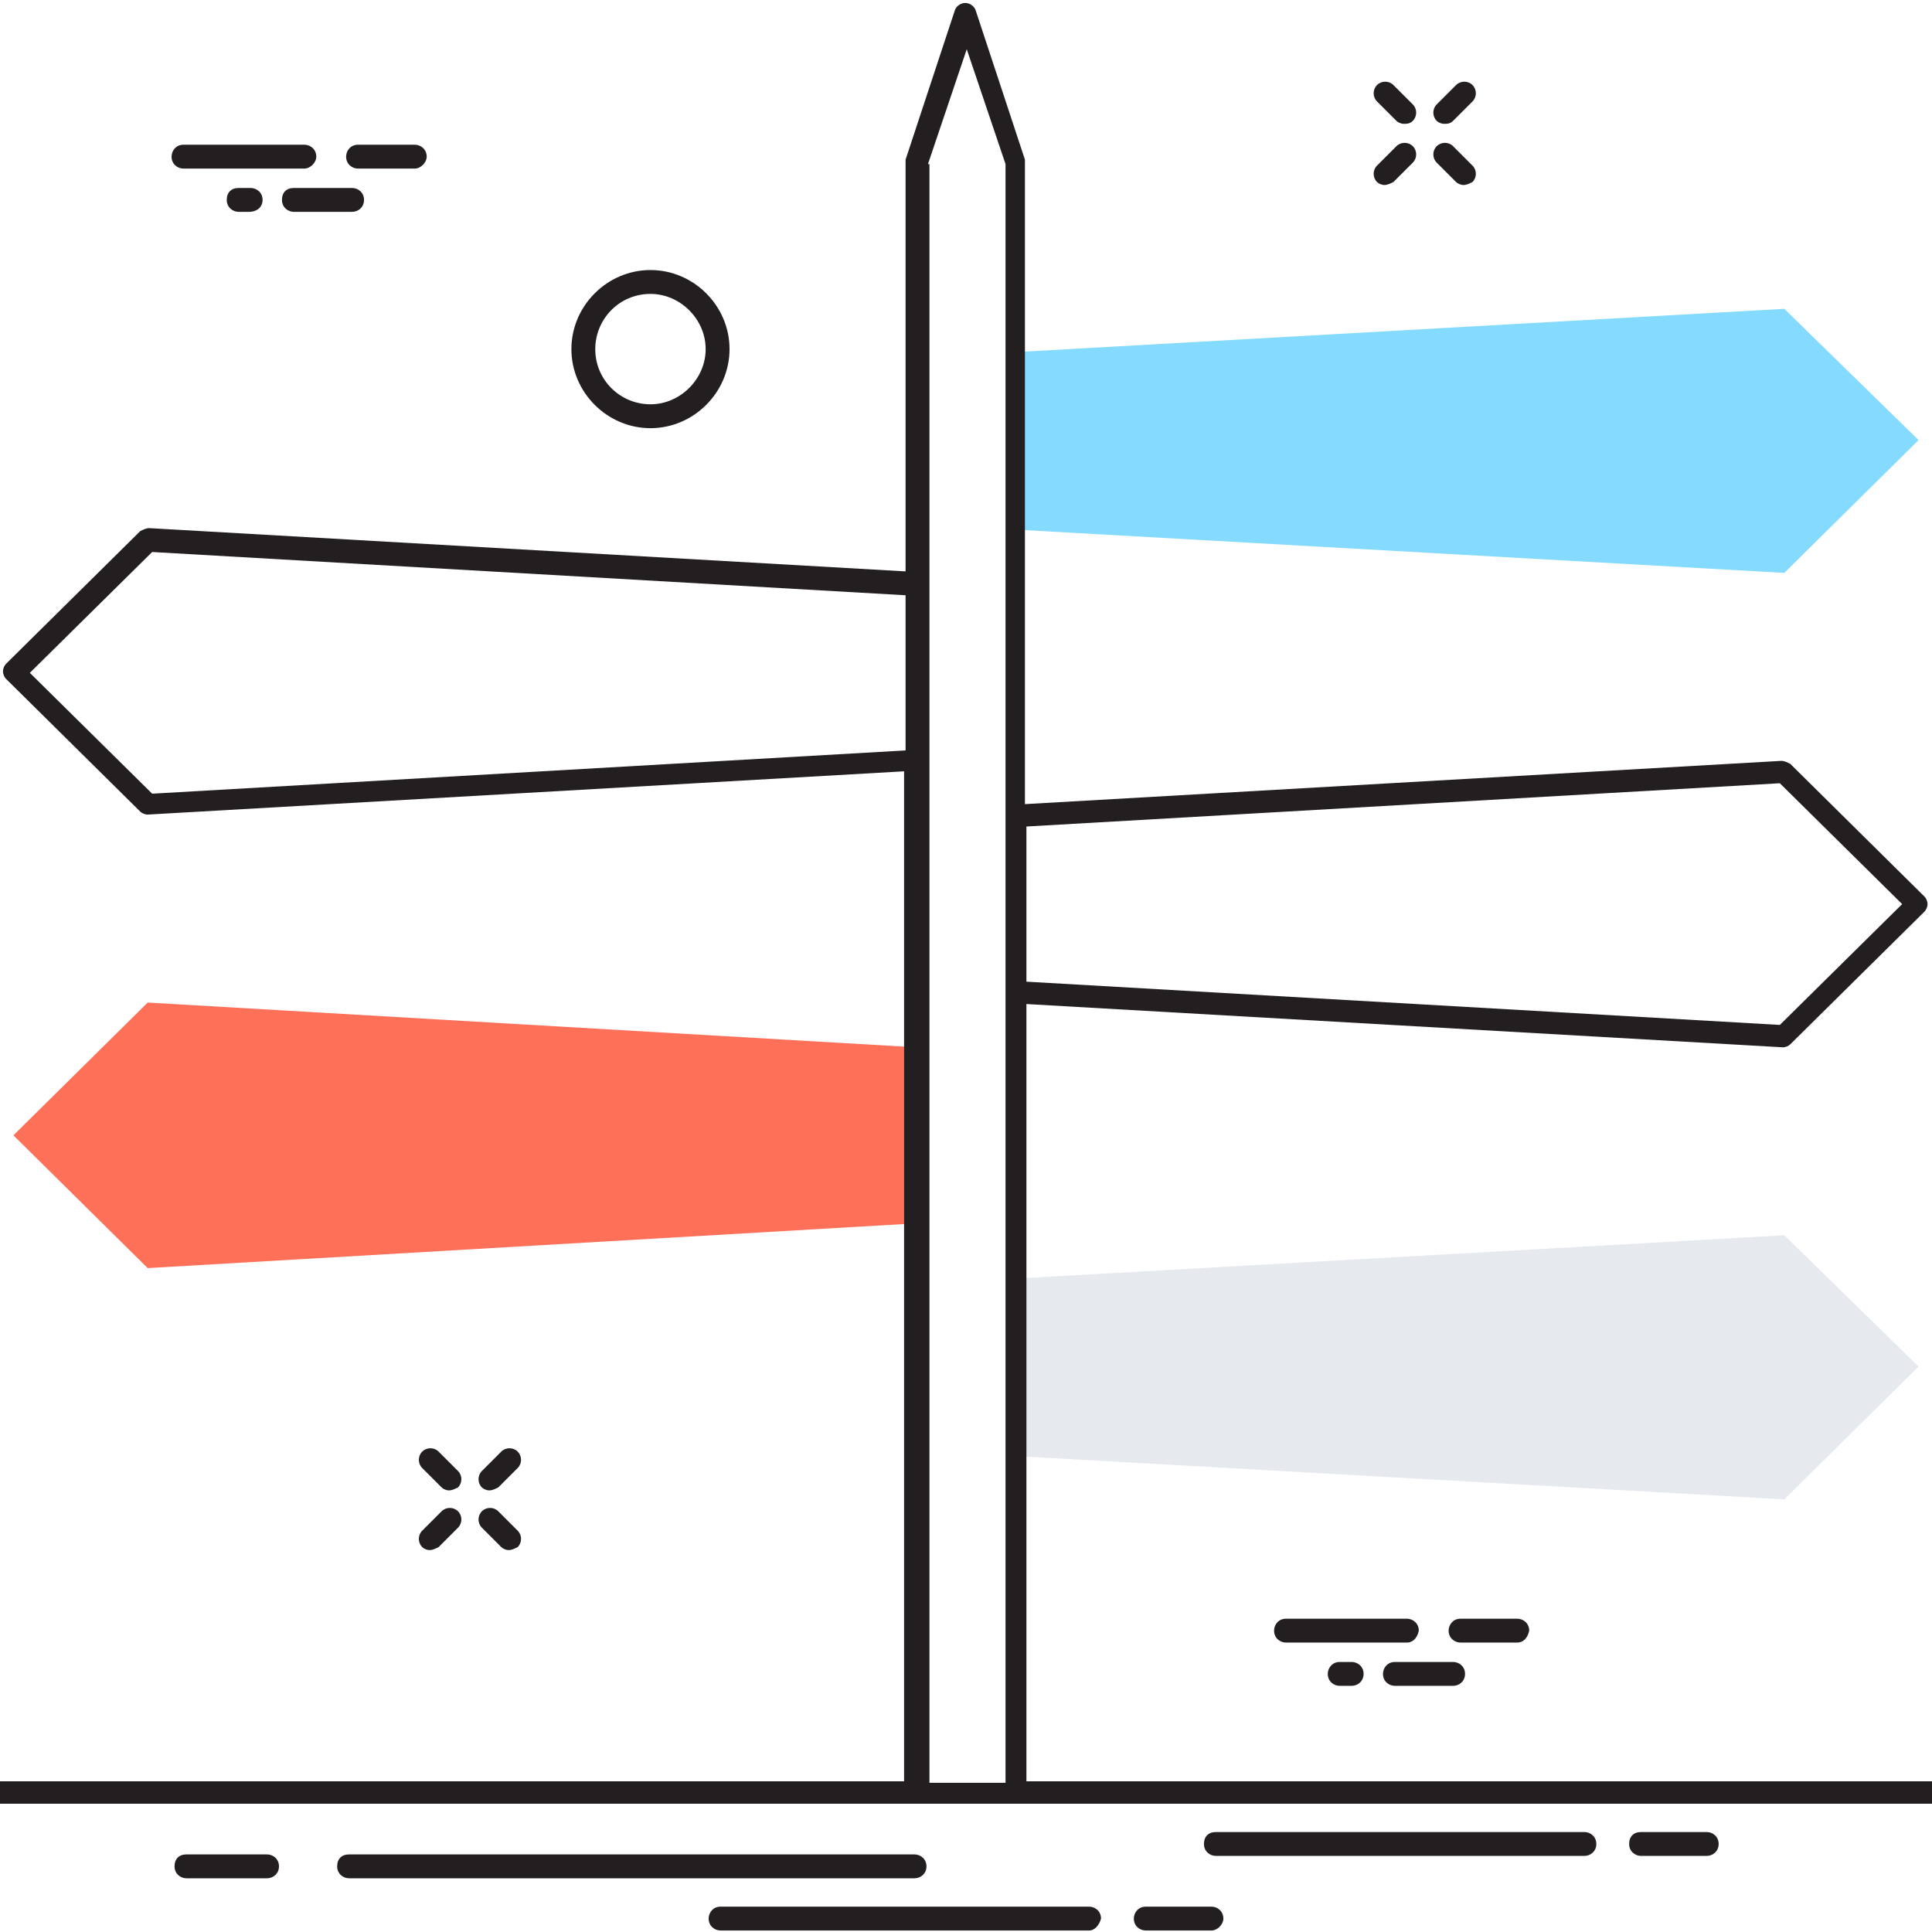 <?xml version="1.0" encoding="utf-8"?>
<!-- Generator: Adobe Illustrator 18.0.0, SVG Export Plug-In . SVG Version: 6.00 Build 0)  -->
<!DOCTYPE svg PUBLIC "-//W3C//DTD SVG 1.1//EN" "http://www.w3.org/Graphics/SVG/1.1/DTD/svg11.dtd">
<svg  width="100px" height="100px" version="1.1" id="Layer_1" xmlns="http://www.w3.org/2000/svg" xmlns:xlink="http://www.w3.org/1999/xlink" x="0px" y="0px"
	 viewBox="0 0 129.5 129.5" enable-background="new 0 0 129.5 129.5" xml:space="preserve">
<g>
	<g>
		<polygon fill="#E6E9EE" points="119.6,82.8 68.1,85.7 68.1,97.6 119.6,100.5 128.6,91.6 		"/>
		<polygon fill="#84DBFF" points="119.6,20.7 68.1,23.6 68.1,35.5 119.6,38.4 128.6,29.5 		"/>
		<polygon fill="#FF7058" points="9.9,67.2 61.4,70.2 61.4,82 9.9,85 0.9,76.1 		"/>
		<g>
			<path fill="#231F20" d="M96.8,8.3c-0.2,0-0.4-0.1-0.5-0.2c-0.3-0.3-0.3-0.8,0-1.1l1.3-1.3c0.3-0.3,0.8-0.3,1.1,0
				c0.3,0.3,0.3,0.8,0,1.1l-1.3,1.3C97.2,8.3,97,8.3,96.8,8.3z"/>
		</g>
		<g>
			<path fill="#231F20" d="M92.8,12.4c-0.2,0-0.4-0.1-0.5-0.2c-0.3-0.3-0.3-0.8,0-1.1l1.3-1.3c0.3-0.3,0.8-0.3,1.1,0
				c0.3,0.3,0.3,0.8,0,1.1l-1.3,1.3C93.2,12.3,93,12.4,92.8,12.4z"/>
		</g>
		<g>
			<path fill="#231F20" d="M98.1,12.4c-0.2,0-0.4-0.1-0.5-0.2l-1.3-1.3c-0.3-0.3-0.3-0.8,0-1.1s0.8-0.3,1.1,0l1.3,1.3
				c0.3,0.3,0.3,0.8,0,1.1C98.5,12.3,98.3,12.4,98.1,12.4z"/>
		</g>
		<g>
			<path fill="#231F20" d="M94.1,8.3c-0.2,0-0.4-0.1-0.5-0.2l-1.3-1.3c-0.3-0.3-0.3-0.8,0-1.1c0.3-0.3,0.8-0.3,1.1,0l1.3,1.3
				c0.3,0.3,0.3,0.8,0,1.1C94.5,8.3,94.3,8.3,94.1,8.3z"/>
		</g>
		<g>
			<path fill="#231F20" d="M32.8,99.9c-0.2,0-0.4-0.1-0.5-0.2c-0.3-0.3-0.3-0.8,0-1.1l1.3-1.3c0.3-0.3,0.8-0.3,1.1,0
				c0.3,0.3,0.3,0.8,0,1.1l-1.3,1.3C33.2,99.8,33,99.9,32.8,99.9z"/>
		</g>
		<g>
			<path fill="#231F20" d="M28.8,103.9c-0.2,0-0.4-0.1-0.5-0.2c-0.3-0.3-0.3-0.8,0-1.1l1.3-1.3c0.3-0.3,0.8-0.3,1.1,0
				c0.3,0.3,0.3,0.8,0,1.1l-1.3,1.3C29.2,103.8,29,103.9,28.8,103.9z"/>
		</g>
		<g>
			<path fill="#231F20" d="M34.1,103.9c-0.2,0-0.4-0.1-0.5-0.2l-1.3-1.3c-0.3-0.3-0.3-0.8,0-1.1c0.3-0.3,0.8-0.3,1.1,0l1.3,1.3
				c0.3,0.3,0.3,0.8,0,1.1C34.5,103.8,34.3,103.9,34.1,103.9z"/>
		</g>
		<g>
			<path fill="#231F20" d="M30.1,99.9c-0.2,0-0.4-0.1-0.5-0.2l-1.3-1.3c-0.3-0.3-0.3-0.8,0-1.1c0.3-0.3,0.8-0.3,1.1,0l1.3,1.3
				c0.3,0.3,0.3,0.8,0,1.1C30.5,99.8,30.3,99.9,30.1,99.9z"/>
		</g>
		<g>
			<path fill="#231F20" d="M73,129.4H48.3c-0.4,0-0.8-0.3-0.8-0.8c0-0.4,0.3-0.8,0.8-0.8H73c0.4,0,0.8,0.3,0.8,0.8
				C73.7,129,73.4,129.4,73,129.4z"/>
		</g>
		<g>
			<path fill="#231F20" d="M81.2,129.4h-4.4c-0.4,0-0.8-0.3-0.8-0.8c0-0.4,0.3-0.8,0.8-0.8h4.4c0.4,0,0.8,0.3,0.8,0.8
				C82,129,81.6,129.4,81.2,129.4z"/>
		</g>
		<g>
			<path fill="#231F20" d="M106.2,124.4H81.5c-0.4,0-0.8-0.3-0.8-0.8s0.3-0.8,0.8-0.8h24.7c0.4,0,0.8,0.3,0.8,0.8
				S106.6,124.4,106.2,124.4z"/>
		</g>
		<g>
			<path fill="#231F20" d="M114.4,124.4H110c-0.4,0-0.8-0.3-0.8-0.8s0.3-0.8,0.8-0.8h4.4c0.4,0,0.8,0.3,0.8,0.8
				S114.8,124.4,114.4,124.4z"/>
		</g>
		<g>
			<path fill="#231F20" d="M17.9,125.9h-5.4c-0.4,0-0.8-0.3-0.8-0.8s0.3-0.8,0.8-0.8h5.4c0.4,0,0.8,0.3,0.8,0.8
				S18.3,125.9,17.9,125.9z"/>
		</g>
		<g>
			<path fill="#231F20" d="M61.3,125.9H23.4c-0.4,0-0.8-0.3-0.8-0.8s0.3-0.8,0.8-0.8h37.9c0.4,0,0.8,0.3,0.8,0.8
				S61.7,125.9,61.3,125.9z"/>
		</g>
		<g>
			<line fill="#FFFFFF" x1="12.3" y1="10.5" x2="20.4" y2="10.5"/>
			<path fill="#231F20" d="M20.4,11.3h-8.1c-0.4,0-0.8-0.3-0.8-0.8c0-0.4,0.3-0.8,0.8-0.8h8.1c0.4,0,0.8,0.3,0.8,0.8
				C21.2,10.9,20.8,11.3,20.4,11.3z"/>
		</g>
		<g>
			<line fill="#FFFFFF" x1="19.6" y1="13.5" x2="23.6" y2="13.5"/>
			<path fill="#231F20" d="M23.6,14.2h-3.9c-0.4,0-0.8-0.3-0.8-0.8s0.3-0.8,0.8-0.8h3.9c0.4,0,0.8,0.3,0.8,0.8S24,14.2,23.6,14.2z"
				/>
		</g>
		<g>
			<line fill="#FFFFFF" x1="24.1" y1="10.5" x2="27.8" y2="10.5"/>
			<path fill="#231F20" d="M27.8,11.3h-3.8c-0.4,0-0.8-0.3-0.8-0.8c0-0.4,0.3-0.8,0.8-0.8h3.8c0.4,0,0.8,0.3,0.8,0.8
				C28.6,10.9,28.2,11.3,27.8,11.3z"/>
		</g>
		<g>
			<line fill="#FFFFFF" x1="16" y1="13.5" x2="16.7" y2="13.5"/>
			<path fill="#231F20" d="M16.7,14.2H16c-0.4,0-0.8-0.3-0.8-0.8s0.3-0.8,0.8-0.8h0.8c0.4,0,0.8,0.3,0.8,0.8S17.2,14.2,16.7,14.2z"
				/>
		</g>
		<g>
			<line fill="#FFFFFF" x1="86.2" y1="109.3" x2="94.3" y2="109.3"/>
			<path fill="#231F20" d="M94.3,110.1h-8.1c-0.4,0-0.8-0.3-0.8-0.8c0-0.4,0.3-0.8,0.8-0.8h8.1c0.4,0,0.8,0.3,0.8,0.8
				C95,109.8,94.7,110.1,94.3,110.1z"/>
		</g>
		<g>
			<line fill="#FFFFFF" x1="93.5" y1="112.3" x2="97.4" y2="112.3"/>
			<path fill="#231F20" d="M97.4,113h-3.9c-0.4,0-0.8-0.3-0.8-0.8c0-0.4,0.3-0.8,0.8-0.8h3.9c0.4,0,0.8,0.3,0.8,0.8
				C98.2,112.7,97.8,113,97.4,113z"/>
		</g>
		<g>
			<line fill="#FFFFFF" x1="97.9" y1="109.3" x2="101.7" y2="109.3"/>
			<path fill="#231F20" d="M101.7,110.1h-3.8c-0.4,0-0.8-0.3-0.8-0.8c0-0.4,0.3-0.8,0.8-0.8h3.8c0.4,0,0.8,0.3,0.8,0.8
				C102.4,109.8,102.1,110.1,101.7,110.1z"/>
		</g>
		<g>
			<line fill="#FFFFFF" x1="89.8" y1="112.3" x2="90.6" y2="112.3"/>
			<path fill="#231F20" d="M90.6,113h-0.8c-0.4,0-0.8-0.3-0.8-0.8c0-0.4,0.3-0.8,0.8-0.8h0.8c0.4,0,0.8,0.3,0.8,0.8
				C91.4,112.7,91,113,90.6,113z"/>
		</g>
		<path fill="#231F20" d="M68.8,119.5V67.3l50.7,2.9c0,0,0,0,0,0c0.2,0,0.4-0.1,0.5-0.2l9-8.9c0.1-0.1,0.2-0.3,0.2-0.5
			c0-0.2-0.1-0.4-0.2-0.5l-9-8.9c-0.2-0.1-0.4-0.2-0.6-0.2l-50.7,2.9V10.9c0-0.1,0-0.2,0-0.2l-3.3-10c-0.1-0.3-0.4-0.5-0.7-0.5
			c-0.3,0-0.6,0.2-0.7,0.5l-3.3,10c0,0.1,0,0.2,0,0.2v27.4L10,35.4c-0.2,0-0.4,0.1-0.6,0.2l-9,8.9c-0.1,0.1-0.2,0.3-0.2,0.5
			c0,0.2,0.1,0.4,0.2,0.5l9,8.9c0.1,0.1,0.3,0.2,0.5,0.2c0,0,0,0,0,0l50.7-2.9v67.7H0v1.5h129.5v-1.5H68.8z M68.8,55.4l50.5-2.9
			l8.2,8.1l-8.2,8.1l-50.5-2.9V55.4z M10.2,53.2L2,45.1l8.2-8.1l50.5,2.9v10.4L10.2,53.2z M62.2,11l2.6-7.7l2.6,7.7v108.5h-5.1V11z"
			/>
		<path fill="#231F20" d="M43.6,28.7c-2.9,0-5.3-2.4-5.3-5.3s2.4-5.3,5.3-5.3c2.9,0,5.3,2.4,5.3,5.3S46.5,28.7,43.6,28.7z
			 M43.6,19.7c-2.1,0-3.7,1.7-3.7,3.7c0,2.1,1.7,3.7,3.7,3.7s3.7-1.7,3.7-3.7C47.3,21.4,45.6,19.7,43.6,19.7z"/>
	</g>
</g>
</svg>
